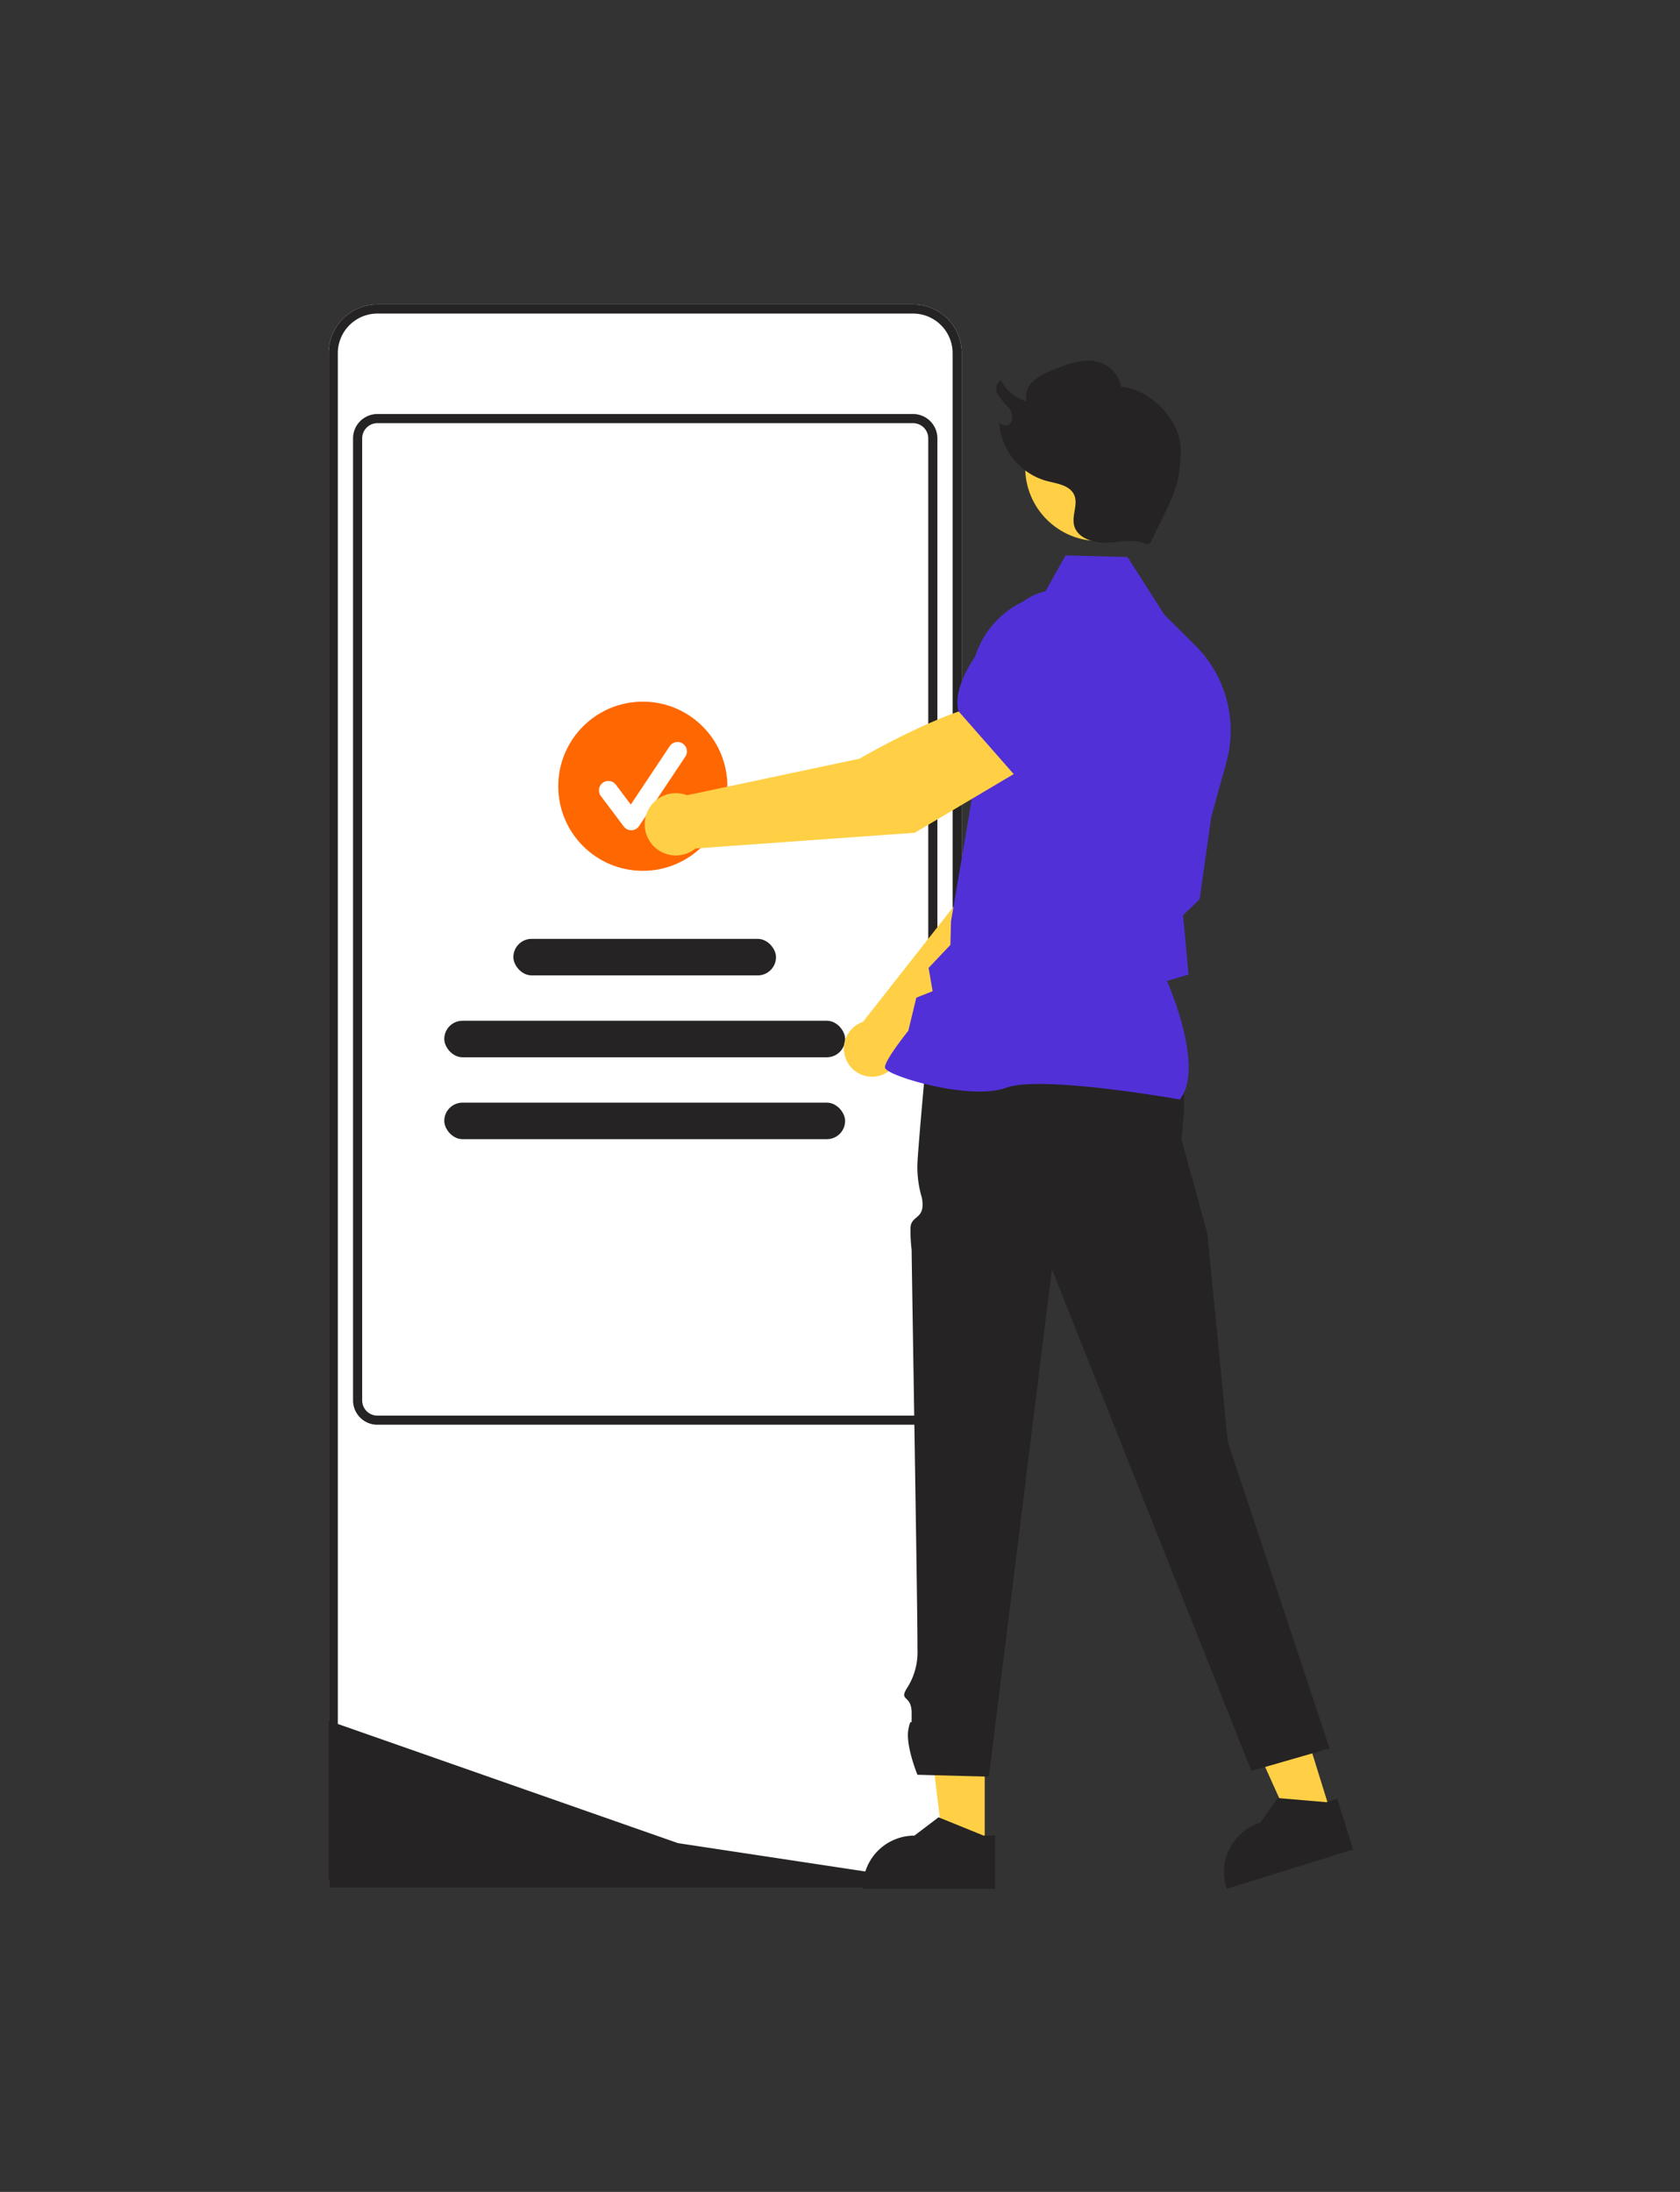 <svg xmlns="http://www.w3.org/2000/svg" xmlns:xlink="http://www.w3.org/1999/xlink" width="138" height="180" viewBox="0 0 138 180">
  <rect x="0" y="0" width="138" height="180" fill="#333333" stroke="none"/>
  <defs>
    <clipPath id="clip-path">
      <rect id="Rectangle_940" data-name="Rectangle 940" width="138" height="180" transform="translate(-4730 -11549)" fill="#fff" stroke="#707070" stroke-width="1"/>
    </clipPath>
  </defs>
  <g id="Mask_Group_178" data-name="Mask Group 178" transform="translate(4730 11549)" clip-path="url(#clip-path)">
    <g id="Group_2011" data-name="Group 2011" transform="translate(-5233 -12889)">
      <path id="Rectangle_678" data-name="Rectangle 678" d="M4,0H48a4,4,0,0,1,4,4V130a0,0,0,0,1,0,0H0a0,0,0,0,1,0,0V4A4,4,0,0,1,4,0Z" transform="translate(530 1365)" fill="#fff"/>
      <path id="Rectangle_678_-_Outline" data-name="Rectangle 678 - Outline" d="M4,.75A3.254,3.254,0,0,0,.75,4V129.25h50.5V4A3.254,3.254,0,0,0,48,.75H4M4,0H48a4,4,0,0,1,4,4V130H0V4A4,4,0,0,1,4,0Z" transform="translate(530 1365)" fill="#252323"/>
      <rect id="Rectangle_679" data-name="Rectangle 679" width="48" height="83" rx="2" transform="translate(532 1374)" fill="#fff"/>
      <path id="Rectangle_679_-_Outline" data-name="Rectangle 679 - Outline" d="M2,.75A1.251,1.251,0,0,0,.75,2V81A1.251,1.251,0,0,0,2,82.25H46A1.251,1.251,0,0,0,47.25,81V2A1.251,1.251,0,0,0,46,.75H2M2,0H46a2,2,0,0,1,2,2V81a2,2,0,0,1-2,2H2a2,2,0,0,1-2-2V2A2,2,0,0,1,2,0Z" transform="translate(532 1374)" fill="#252323"/>
      <g id="Group_1177" data-name="Group 1177" transform="translate(-3595.521 7.834)">
        <circle id="Ellipse_109" data-name="Ellipse 109" cx="6.946" cy="6.946" r="6.946" transform="translate(4144.378 1389.786)" fill="#ff6700"/>
        <path id="Path_1130" data-name="Path 1130" d="M590.12,337.878a.773.773,0,0,1-.618-.309l-1.9-2.527a.773.773,0,0,1,1.236-.927l1.24,1.653,3.184-4.776a.773.773,0,1,1,1.286.857l-3.79,5.685a.773.773,0,0,1-.621.344Z" transform="translate(3560.257 1062.47)" fill="#fff"/>
        <rect id="Rectangle_675" data-name="Rectangle 675" width="21.573" height="3" rx="1.5" transform="translate(4140.691 1409.265)" fill="#252323"/>
        <rect id="Rectangle_676" data-name="Rectangle 676" width="32.926" height="3" rx="1.5" transform="translate(4135.015 1415.99)" fill="#252323"/>
        <rect id="Rectangle_677" data-name="Rectangle 677" width="32.926" height="3" rx="1.5" transform="translate(4135.015 1422.715)" fill="#252323"/>
        <path id="Path_1131" data-name="Path 1131" d="M436.822,427.427h-3.369l-1.6-12.993h4.972Z" transform="translate(3742.585 1056.581)" fill="#ffd046"/>
        <path id="Path_1132" data-name="Path 1132" d="M697.652,666.47l-3.6-1.463-.1-.042-1.986,1.505a4.228,4.228,0,0,0-4.228,4.227v.138H698.6V666.47Z" transform="translate(3481.665 816.437)" fill="#252323"/>
        <path id="Path_1133" data-name="Path 1133" d="M534.52,418.373l-3.217,1-5.387-11.932,4.748-1.475Z" transform="translate(3673.36 1062.813)" fill="#ffd046"/>
        <path id="Path_1134" data-name="Path 1134" d="M808.458,659.322l-3.869-.33-.111-.01-1.45,2.027a4.229,4.229,0,0,0-2.783,5.292l.041.131,10.372-3.223-1.3-4.169Z" transform="translate(3399.009 820.84)" fill="#252323"/>
        <path id="Path_1135" data-name="Path 1135" d="M722.178,422.78l1.37,3.9v2.106l-.191,2.316,2.121,7.725,1.663,17.035,8.371,25.217-6.419,1.849-16.388-41.2L707.529,483.4l-5.87-.157s-1-2.429-.74-3.749.264.264.264-1.32-1.145-.9-.308-2.165a5.466,5.466,0,0,0,.784-3.144c.052-.765-.476-31.662-.476-32.718a12.845,12.845,0,0,1-.092-1.865c.092-1.04,1.252-.612.936-2.411a8.751,8.751,0,0,1-.368-2.829c.052-1.345.78-9.235.78-9.235Z" transform="translate(3472.223 994.667)" fill="#252323"/>
        <path id="Path_1136" data-name="Path 1136" d="M686.407,364.387l11.768-11.349,3.262-9.235-4.811-2.092c-2.471,2.367-5.142,9.74-5.142,9.74l-8.1,10.3c-.063.022-.126.045-.188.072a2.317,2.317,0,1,0,3.21,2.561Z" transform="translate(3486.025 1054.328)" fill="#ffd046"/>
        <path id="Path_1137" data-name="Path 1137" d="M732.774,315.036l6.1,1.937.023,0c2.271-.38,4.156-4.09,5.337-7.135a4.249,4.249,0,0,0-2.164-5.383h0a4.259,4.259,0,0,0-4.46.563l-3.134,2.561Z" transform="translate(3453.311 1082.034)" fill="#6c63ff"/>
        <path id="Path_1138" data-name="Path 1138" d="M718.831,317.218l.036-.047c1.9-2.525-.7-8.779-1.094-9.685l1.77-.524-.309-3.371-.149-1.5,1.376-1.307,0-.033.947-6.737,1.239-4.459a9.856,9.856,0,0,0-2.55-9.621l-2.532-2.514-3.034-4.748-5.086-.131-1.829,3.249a7.416,7.416,0,0,0-5.931,7.421l.172,8.65-1.825,10.717-.051,1.947-1.791,1.89.331,1.911-1.34.534-.656,2.715c-.25.313-1.9,2.4-1.919,2.986,0,.087.06.174.2.271,1.07.766,7.052,2.425,9.744,1.427,2.868-1.062,14.107.932,14.22.953Z" transform="translate(3476.608 1105.235)" fill="#5230d7"/>
        <path id="Path_1139" data-name="Path 1139" d="M651.349,323.466l-2.6-5.18c-3.771.258-11.256,4.618-11.256,4.618l-14.161,3a2.558,2.558,0,1,0,.7,4.372l18.014-1.291Z" transform="translate(3531.621 1071.567)" fill="#ffd046"/>
        <path id="Path_1140" data-name="Path 1140" d="M721.862,298.562l6.785-5.043,1.2-4.307a4.7,4.7,0,0,0-1.415-4.76h0a4.694,4.694,0,0,0-6.4.207c-2.553,2.549-5.466,6.1-4.84,8.57l.006.025Z" transform="translate(3460.06 1097.322)" fill="#5230d7"/>
        <circle id="Ellipse_110" data-name="Ellipse 110" cx="6.034" cy="6.034" r="6.034" transform="translate(4182.735 1364.527)" fill="#ffd046"/>
        <path id="Path_1141" data-name="Path 1141" d="M741.616,227.065c-1.009-.474-2.188-.186-3.3-.142s-2.464-.376-2.7-1.466c-.175-.806.351-1.689.02-2.444-.361-.823-1.445-.941-2.314-1.171a5.334,5.334,0,0,1-3.851-4.993c-.06.45.709.6.962.221a1.121,1.121,0,0,0-.2-1.257,7.607,7.607,0,0,1-.865-1.047.881.881,0,0,1,.241-1.193,3.353,3.353,0,0,0,2.124,1.747,1.652,1.652,0,0,1,.5-1.625,4.862,4.862,0,0,1,1.534-.9c1.391-.6,3.015-1.2,4.362-.507a2.608,2.608,0,0,1,1.348,1.825c2.492.211,5.05,2.91,4.908,5.406-.153,2.687-.264,2.9-2.5,7.427" transform="translate(3451.124 1149.806)" fill="#252323"/>
      </g>
      <path id="Path_1144" data-name="Path 1144" d="M2935,1481.31l28.69,10.05,19.99,3.023H2935Z" transform="translate(-2405)" fill="#252323"/>
    </g>
  </g>
</svg>
